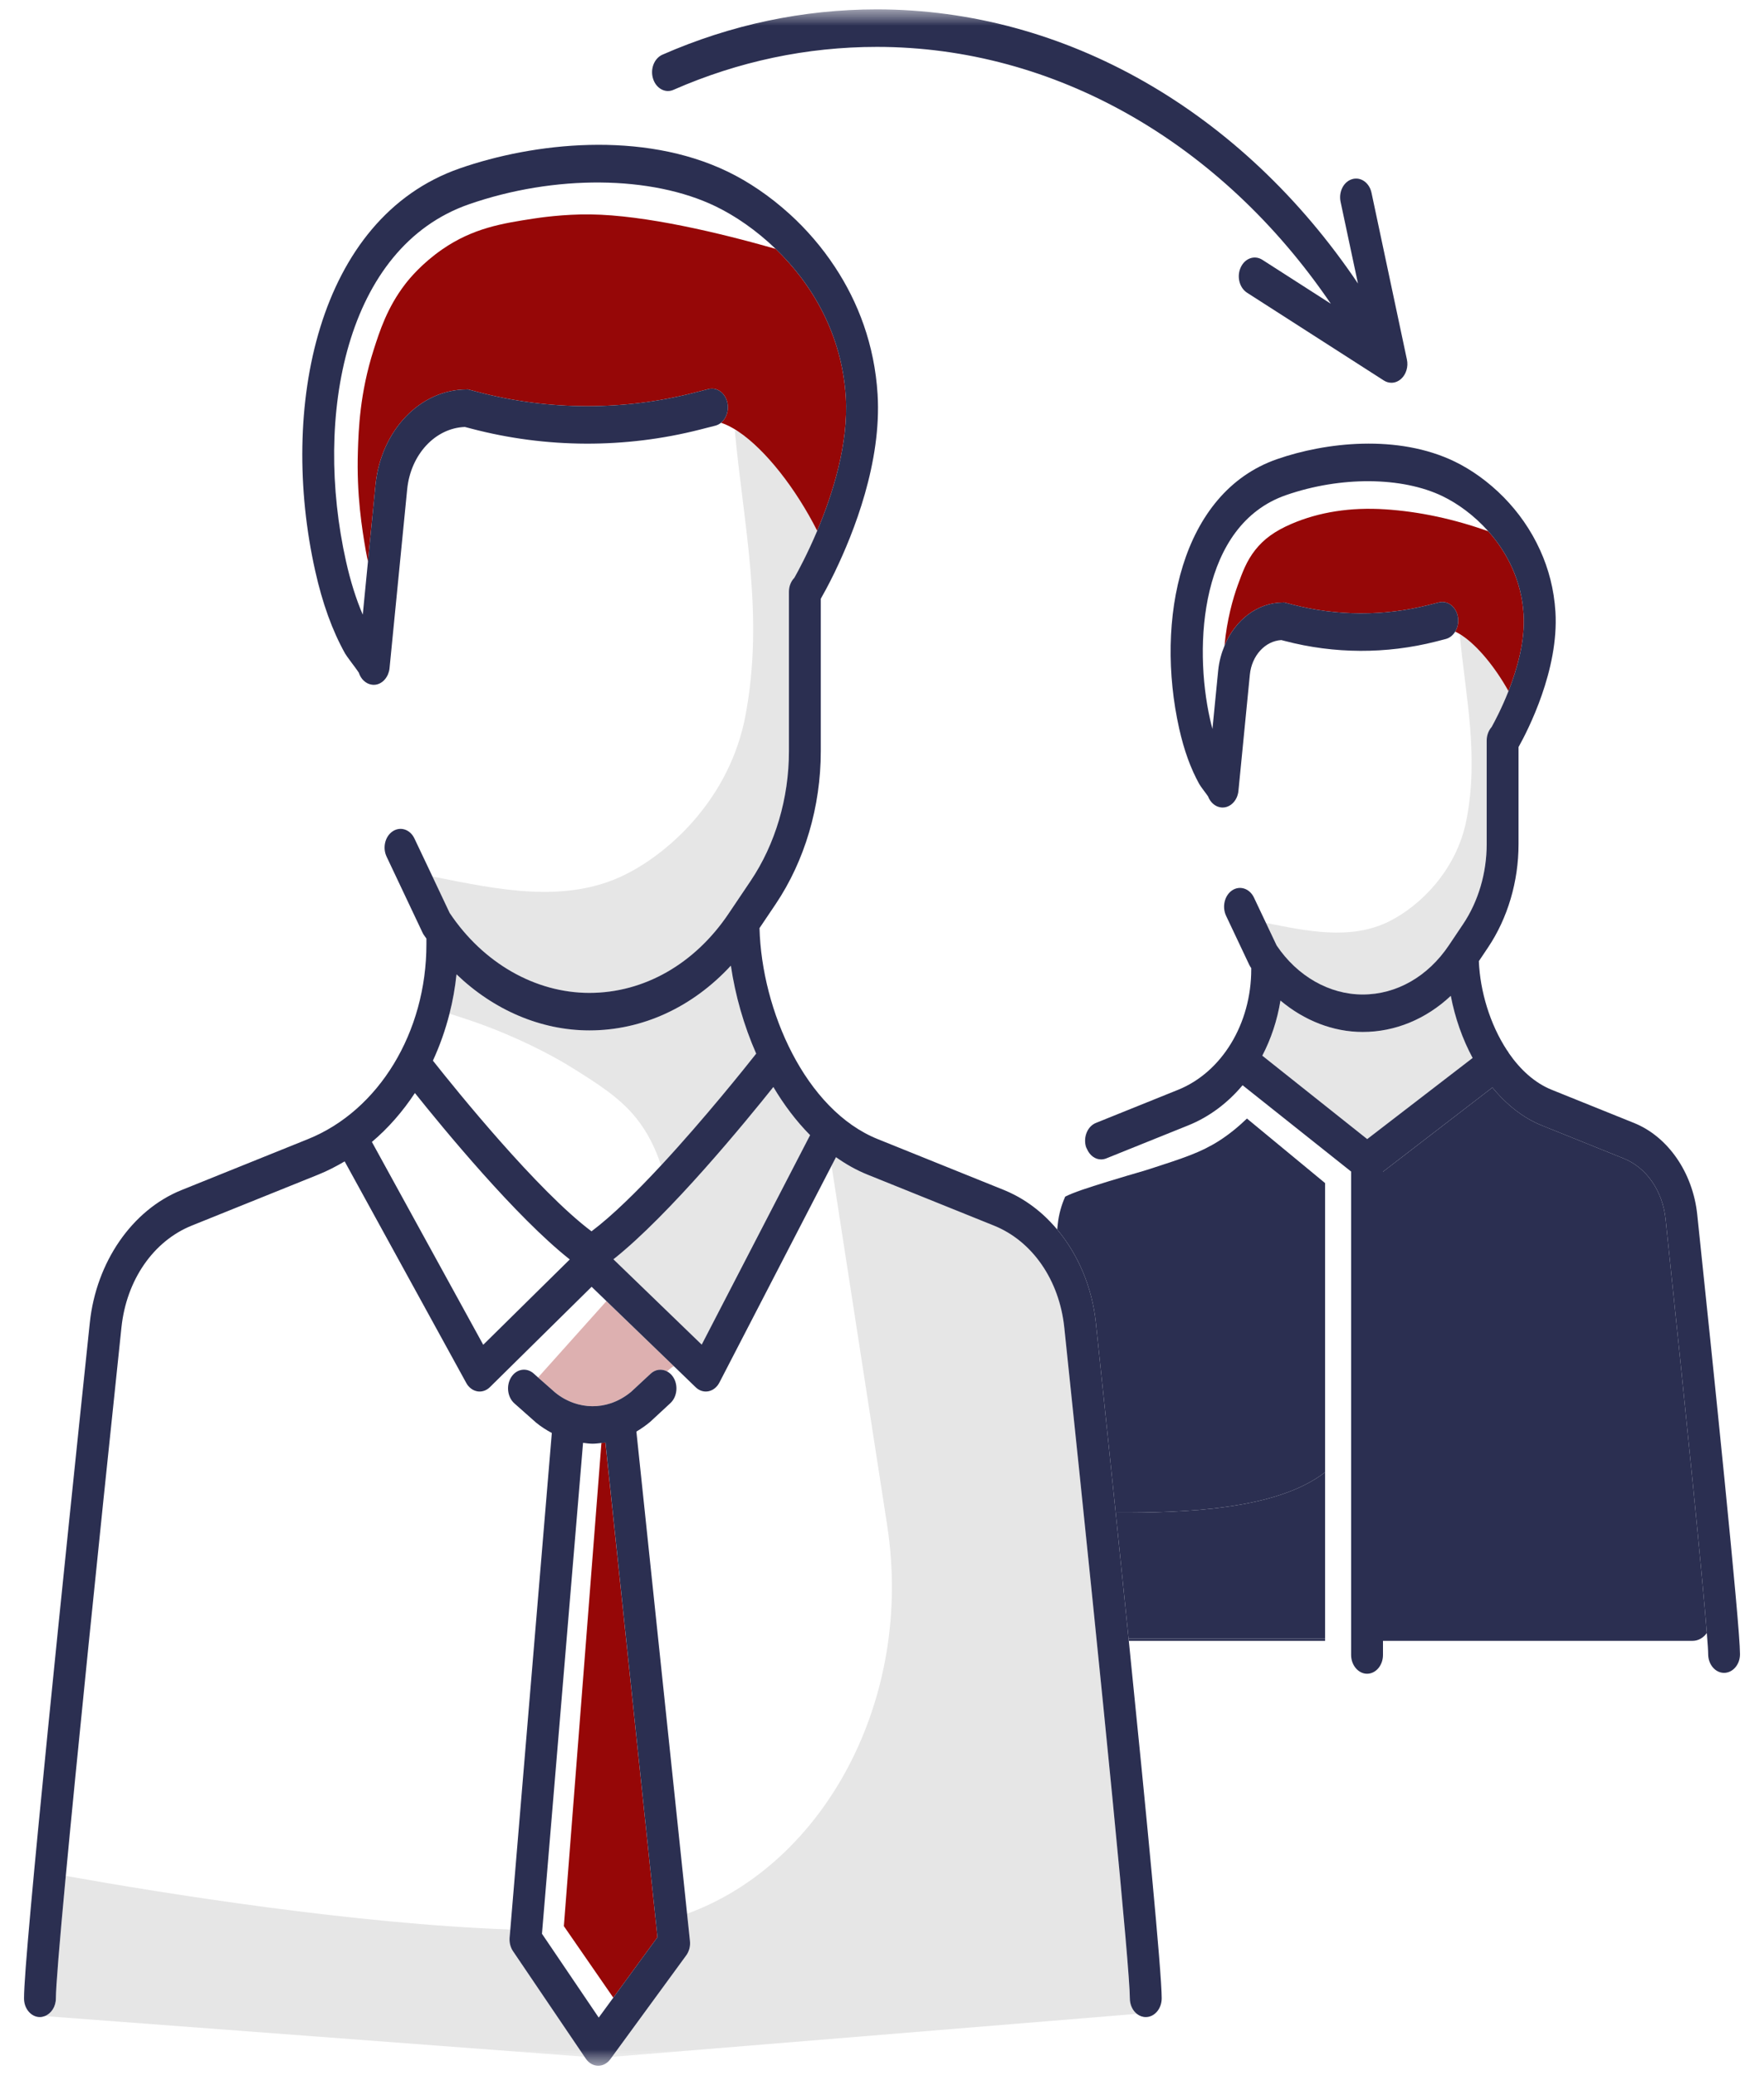 <svg width="34" height="40" viewBox="0 0 34 40" fill="none" xmlns="http://www.w3.org/2000/svg">
<g clip-path="url(#clip0_1_29)">
<mask id="mask0_1_29" style="mask-type:luminance" maskUnits="userSpaceOnUse" x="0" y="0" width="34" height="40">
<path d="M34 0H0V40H34V0Z" fill="white"/>
</mask>
<g mask="url(#mask0_1_29)">
<mask id="mask1_1_29" style="mask-type:luminance" maskUnits="userSpaceOnUse" x="0" y="0" width="34" height="40">
<path d="M34 0H0V40H34V0Z" fill="white"/>
</mask>
<g mask="url(#mask1_1_29)">
<path d="M21.753 31.586C21.755 31.601 21.756 31.615 21.757 31.629H25.54V31.586H21.753ZM20.377 23.7C20.779 24.18 21.05 24.809 21.122 25.497C21.25 26.717 21.378 27.937 21.504 29.158C22.82 29.162 24.609 29.104 25.54 28.379V22.805L24.034 21.561C23.864 21.725 23.686 21.869 23.499 21.989C23.144 22.215 22.818 22.32 22.168 22.531C22.044 22.57 21.993 22.585 21.907 22.61C21.814 22.637 21.682 22.675 21.368 22.771C20.937 22.904 20.7 22.982 20.531 23.066C20.459 23.228 20.408 23.405 20.388 23.595L20.377 23.7Z" fill="#2B2F51"/>
<path d="M11.592 27.815L10.868 37.128L11.821 38.507L12.672 37.342L11.669 27.809C11.644 27.813 11.618 27.812 11.592 27.815Z" fill="#960707"/>
<path d="M15.614 21.881C15.347 21.611 15.11 21.297 14.906 20.953C14.396 21.593 12.9 23.423 11.823 24.274L13.525 25.919L15.614 21.881ZM26.352 21.957L28.384 20.392C28.189 20.032 28.045 19.623 27.963 19.196C27.485 19.644 26.892 19.892 26.265 19.892C25.693 19.892 25.139 19.672 24.68 19.287C24.618 19.667 24.499 20.026 24.33 20.349L26.352 21.957Z" fill="#E6E6E6"/>
<path d="M31.295 22.33L29.71 21.691C29.359 21.549 29.037 21.294 28.765 20.963L26.656 22.586V31.629H32.622C32.734 31.629 32.832 31.57 32.898 31.478C32.816 30.431 32.532 27.576 32.103 23.499C32.046 22.956 31.736 22.507 31.295 22.33Z" fill="#2B2F51"/>
<path d="M10.693 26.836C10.803 26.928 10.925 26.996 11.052 27.041C11.055 27.042 11.059 27.044 11.062 27.045C11.29 27.124 11.536 27.128 11.774 27.049C11.913 27.002 12.044 26.928 12.163 26.83L12.541 26.479C12.634 26.392 12.757 26.381 12.858 26.436L12.895 26.401C12.924 26.375 12.955 26.352 12.987 26.333L11.689 25.08L10.371 26.552L10.693 26.836Z" fill="#960707" fill-opacity="0.318"/>
<path d="M14.23 8.318C14.208 8.313 14.186 8.304 14.163 8.301C14.331 10.124 14.734 11.859 14.368 13.794C14.072 15.367 12.93 16.422 12.048 16.86C10.896 17.431 9.575 17.141 8.388 16.906C8.37 16.902 8.352 16.897 8.334 16.893L8.667 17.598C9.311 18.564 10.316 19.139 11.36 19.139C12.413 19.139 13.391 18.582 14.044 17.61L14.468 16.98C14.944 16.272 15.206 15.385 15.206 14.483V11.407C15.206 11.299 15.247 11.203 15.311 11.137C15.383 11.009 15.562 10.679 15.751 10.232C15.336 9.412 14.752 8.667 14.23 8.318Z" fill="#E6E6E6"/>
<path d="M16.09 11.028C16.091 11.026 16.092 11.023 16.093 11.02C16.091 11.022 16.09 11.025 16.09 11.027C16.09 11.027 16.09 11.028 16.09 11.028ZM15.751 10.232C16.045 9.534 16.358 8.56 16.302 7.653C16.227 6.434 15.646 5.469 14.95 4.797C13.87 4.489 12.438 4.146 11.379 4.133C10.866 4.126 10.376 4.199 10.282 4.214C9.685 4.306 9.121 4.394 8.522 4.808C8.137 5.075 7.895 5.365 7.809 5.478C7.462 5.931 7.318 6.382 7.202 6.744C6.934 7.583 6.912 8.281 6.898 8.697C6.871 9.548 6.978 10.19 7.05 10.614C7.062 10.686 7.079 10.756 7.092 10.827L7.237 9.35C7.341 8.302 8.094 7.51 8.991 7.507C9.009 7.5 9.036 7.51 9.059 7.516L9.223 7.559C10.577 7.914 12.009 7.919 13.364 7.574L13.658 7.499C13.824 7.458 13.987 7.581 14.023 7.776C14.05 7.923 13.996 8.068 13.898 8.149C14.004 8.184 14.115 8.241 14.23 8.318C14.752 8.667 15.336 9.412 15.751 10.232Z" fill="#960707"/>
<path d="M28.18 12.25C28.166 12.246 28.152 12.241 28.137 12.239C28.245 13.415 28.505 14.535 28.269 15.784C28.078 16.799 27.341 17.48 26.772 17.762C26.028 18.131 25.176 17.944 24.41 17.792C24.407 17.791 24.403 17.79 24.4 17.789L24.606 18.224C25.004 18.817 25.622 19.17 26.265 19.17C26.916 19.17 27.52 18.825 27.924 18.225L28.199 17.815C28.493 17.378 28.655 16.829 28.655 16.272V14.274C28.655 14.172 28.692 14.08 28.75 14.014C28.807 13.911 28.944 13.655 29.075 13.322C28.816 12.859 28.482 12.452 28.18 12.25Z" fill="#E6E6E6"/>
<path d="M29.075 13.322C29.242 12.898 29.398 12.352 29.367 11.845C29.327 11.185 29.045 10.645 28.686 10.241C28.025 10.005 27.36 9.861 26.7 9.818C26.034 9.774 25.424 9.869 24.888 10.1C24.57 10.238 24.363 10.388 24.194 10.601C24.026 10.814 23.948 11.03 23.857 11.28C23.764 11.538 23.649 11.938 23.601 12.446C23.807 11.952 24.235 11.616 24.726 11.614C24.744 11.608 24.771 11.617 24.793 11.623L24.901 11.651C25.765 11.877 26.679 11.881 27.544 11.66L27.735 11.612C27.901 11.57 28.064 11.694 28.1 11.889C28.119 11.992 28.097 12.095 28.048 12.175C28.091 12.195 28.136 12.22 28.18 12.25C28.482 12.452 28.816 12.859 29.075 13.322Z" fill="#960707"/>
<path d="M21.504 29.158C21.588 29.967 21.671 30.777 21.753 31.586H25.54V28.379C24.609 29.104 22.82 29.162 21.504 29.158Z" fill="#2B2F51"/>
<path d="M9.888 37.611C9.838 37.537 9.815 37.444 9.822 37.35L9.836 37.193C6.829 37.086 3.187 36.502 1.268 36.16C1.143 37.492 1.077 38.306 1.077 38.52C1.077 38.681 0.986 38.816 0.863 38.862L11.265 39.645L9.888 37.611ZM21.777 38.52C21.777 37.949 21.304 33.114 20.513 25.586C20.417 24.674 19.898 23.923 19.158 23.625L16.718 22.641C16.505 22.555 16.304 22.441 16.113 22.307L16.028 22.471L17.099 29.398C17.619 32.762 15.882 35.929 13.243 36.889L13.298 37.411C13.304 37.462 13.3 37.512 13.288 37.561C13.275 37.609 13.255 37.653 13.227 37.691L11.797 39.648L21.912 38.819C21.83 38.754 21.777 38.644 21.777 38.52ZM9.761 19.936C10.469 20.236 10.924 20.518 11.037 20.588C11.532 20.899 11.941 21.156 12.257 21.546C12.482 21.823 12.635 22.14 12.742 22.464C13.575 21.566 14.368 20.573 14.575 20.31C14.336 19.766 14.171 19.184 14.087 18.614C13.348 19.414 12.384 19.862 11.36 19.862C10.424 19.862 9.515 19.469 8.799 18.781C8.772 19.04 8.727 19.293 8.664 19.539C8.925 19.624 9.268 19.727 9.761 19.936Z" fill="#E6E6E6"/>
<path d="M21.504 29.158C21.378 27.937 21.25 26.717 21.122 25.497C21.05 24.809 20.779 24.18 20.377 23.7C20.291 23.598 20.2 23.503 20.104 23.415C19.939 23.267 19.76 23.14 19.567 23.039C19.499 23.004 19.429 22.97 19.357 22.941L16.917 21.957C15.524 21.396 14.68 19.475 14.639 17.89L14.95 17.428C15.511 16.593 15.82 15.547 15.82 14.483V11.542C15.873 11.449 15.971 11.272 16.09 11.027C16.09 11.025 16.091 11.022 16.093 11.02C16.457 10.265 16.995 8.908 16.915 7.601C16.856 6.643 16.538 5.821 16.094 5.148C15.838 4.758 15.539 4.417 15.224 4.13C14.833 3.774 14.418 3.498 14.027 3.309C12.377 2.512 10.278 2.753 8.864 3.245C6.107 4.203 5.375 7.873 6.075 11.003C6.215 11.63 6.403 12.151 6.65 12.595C6.664 12.62 6.71 12.685 6.767 12.761C6.806 12.813 6.883 12.915 6.916 12.967C6.955 13.089 7.05 13.182 7.168 13.198C7.18 13.2 7.192 13.201 7.204 13.201C7.321 13.201 7.425 13.121 7.477 13.001C7.492 12.964 7.504 12.925 7.508 12.882L7.848 9.433C7.914 8.761 8.389 8.251 8.96 8.23L9.09 8.264C10.53 8.642 12.053 8.648 13.494 8.28L13.788 8.205C13.827 8.195 13.864 8.176 13.898 8.149C13.996 8.068 14.05 7.923 14.023 7.776C13.987 7.581 13.824 7.458 13.658 7.499L13.364 7.574C12.009 7.919 10.577 7.914 9.223 7.559L9.059 7.516C9.036 7.51 9.009 7.5 8.991 7.507C8.094 7.51 7.341 8.302 7.237 9.35L7.092 10.827L6.992 11.848C6.863 11.548 6.756 11.208 6.669 10.819C6.044 8.026 6.657 4.766 9.038 3.938C10.689 3.364 12.556 3.379 13.794 3.978C14.172 4.161 14.577 4.438 14.95 4.797C15.646 5.468 16.227 6.434 16.302 7.653C16.358 8.56 16.045 9.534 15.751 10.232C15.562 10.679 15.383 11.009 15.311 11.137C15.247 11.203 15.206 11.299 15.206 11.407V14.483C15.206 15.385 14.944 16.272 14.468 16.98L14.044 17.61C13.391 18.582 12.413 19.139 11.36 19.139C10.316 19.139 9.311 18.563 8.667 17.598L8.334 16.893L8.24 16.694L7.988 16.163C7.906 15.988 7.719 15.926 7.571 16.023C7.422 16.12 7.369 16.34 7.452 16.514L8.142 17.973C8.149 17.989 8.158 18.004 8.167 18.019C8.184 18.044 8.202 18.067 8.219 18.092V18.2C8.219 19.897 7.302 21.407 5.937 21.957L3.496 22.941C2.547 23.324 1.854 24.327 1.731 25.497C1.257 30.005 0.462 37.691 0.462 38.519C0.462 38.719 0.6 38.881 0.769 38.881C0.802 38.881 0.833 38.873 0.863 38.862C0.986 38.815 1.077 38.681 1.077 38.519C1.077 38.306 1.143 37.492 1.268 36.16C1.476 33.943 1.846 30.29 2.341 25.586C2.437 24.674 2.956 23.923 3.695 23.625L6.136 22.641C6.312 22.57 6.48 22.483 6.643 22.387L8.987 26.658C9.01 26.701 9.041 26.737 9.078 26.765C9.114 26.793 9.156 26.811 9.199 26.819C9.214 26.822 9.229 26.823 9.245 26.823C9.317 26.823 9.387 26.793 9.442 26.739L11.403 24.804L11.689 25.08L12.987 26.333L13.409 26.741C13.464 26.794 13.533 26.823 13.604 26.823C13.621 26.823 13.638 26.821 13.655 26.818C13.699 26.809 13.74 26.79 13.776 26.761C13.813 26.732 13.843 26.694 13.866 26.65L16.028 22.47L16.113 22.306C16.304 22.441 16.505 22.555 16.718 22.641L19.158 23.625C19.898 23.923 20.417 24.674 20.513 25.586C21.304 33.114 21.777 37.949 21.777 38.519C21.777 38.644 21.83 38.754 21.912 38.819C21.962 38.859 22.023 38.881 22.084 38.881C22.254 38.881 22.391 38.719 22.391 38.519C22.391 38.013 22.095 34.958 21.757 31.629C21.756 31.615 21.754 31.601 21.753 31.586C21.671 30.777 21.588 29.967 21.504 29.158ZM8.799 18.781C9.515 19.469 10.424 19.862 11.36 19.862C12.384 19.862 13.348 19.414 14.087 18.614C14.171 19.184 14.336 19.766 14.575 20.31C14.368 20.573 13.575 21.566 12.742 22.464C12.276 22.966 11.797 23.438 11.401 23.735C10.362 22.956 8.782 21 8.344 20.445C8.476 20.159 8.584 19.855 8.664 19.539C8.727 19.293 8.772 19.04 8.799 18.781ZM14.906 20.953C15.11 21.297 15.347 21.611 15.614 21.881L13.525 25.919L11.823 24.274C12.9 23.423 14.396 21.593 14.906 20.953ZM7.997 21.069C8.541 21.75 9.945 23.459 10.982 24.277L9.314 25.922L7.168 22.012C7.484 21.745 7.762 21.426 7.997 21.069Z" fill="#2B2F51"/>
<path d="M13.227 37.691C13.255 37.653 13.275 37.608 13.288 37.56C13.3 37.512 13.304 37.462 13.298 37.411L13.243 36.889L12.266 27.595C12.355 27.542 12.444 27.481 12.53 27.409L12.921 27.047C13.054 26.924 13.077 26.696 12.972 26.54C12.941 26.493 12.901 26.459 12.858 26.436C12.757 26.381 12.634 26.392 12.541 26.479L12.163 26.83C12.044 26.928 11.913 27.002 11.774 27.049C11.537 27.128 11.29 27.124 11.062 27.045C11.059 27.044 11.056 27.042 11.052 27.041C10.925 26.996 10.803 26.928 10.693 26.836L10.371 26.552L10.284 26.474C10.148 26.355 9.956 26.386 9.854 26.546C9.752 26.705 9.779 26.932 9.915 27.052L10.331 27.421C10.428 27.501 10.531 27.566 10.636 27.622L9.836 37.193L9.822 37.35C9.815 37.444 9.838 37.537 9.888 37.611L11.265 39.645L11.291 39.683C11.319 39.724 11.355 39.758 11.395 39.782C11.436 39.805 11.48 39.818 11.525 39.819H11.531C11.575 39.819 11.619 39.808 11.659 39.786C11.699 39.764 11.735 39.733 11.764 39.693L11.797 39.648L13.227 37.691ZM11.821 38.507L11.54 38.891L10.446 37.275L11.238 27.812C11.299 27.82 11.36 27.829 11.422 27.829C11.479 27.829 11.536 27.821 11.593 27.815C11.618 27.812 11.644 27.813 11.67 27.809L12.672 37.342L11.821 38.507ZM21.222 22.349C21.255 22.349 21.288 22.343 21.321 22.33L22.907 21.691C23.31 21.528 23.664 21.26 23.95 20.919L26.042 22.583V31.901C26.042 32.007 26.081 32.1 26.142 32.167C26.197 32.226 26.269 32.263 26.349 32.263C26.519 32.263 26.656 32.101 26.656 31.901V22.586L28.765 20.963C29.037 21.294 29.359 21.549 29.71 21.691L31.295 22.33C31.736 22.507 32.046 22.956 32.103 23.499C32.532 27.576 32.816 30.431 32.898 31.478C32.915 31.686 32.924 31.824 32.924 31.885C32.924 32.084 33.061 32.246 33.23 32.246C33.4 32.246 33.538 32.084 33.538 31.885C33.538 31.339 33.021 26.341 32.713 23.41C32.628 22.603 32.15 21.91 31.494 21.646L29.909 21.007C29.581 20.875 29.303 20.619 29.082 20.3C29.08 20.297 29.079 20.294 29.078 20.291C29.067 20.272 29.055 20.256 29.043 20.24C28.717 19.741 28.527 19.103 28.504 18.527L28.681 18.263C29.06 17.698 29.269 16.991 29.269 16.272V14.4C29.447 14.082 30.049 12.914 29.98 11.793C29.953 11.355 29.846 10.961 29.687 10.61C29.507 10.211 29.261 9.869 28.988 9.59C28.685 9.281 28.35 9.048 28.038 8.897C26.941 8.366 25.549 8.525 24.613 8.851C22.757 9.496 22.26 11.952 22.728 14.044C22.822 14.464 22.949 14.814 23.116 15.115C23.126 15.133 23.159 15.181 23.201 15.237C23.228 15.274 23.262 15.317 23.284 15.35C23.327 15.465 23.42 15.55 23.534 15.564C23.544 15.565 23.555 15.566 23.565 15.566C23.681 15.566 23.785 15.488 23.837 15.372C23.854 15.332 23.866 15.289 23.87 15.245V15.245C23.873 15.213 24.09 13.006 24.09 13.006C24.126 12.638 24.384 12.356 24.697 12.338L24.767 12.356C25.717 12.605 26.722 12.609 27.674 12.367L27.864 12.318C27.942 12.298 28.006 12.245 28.048 12.175C28.097 12.095 28.119 11.992 28.1 11.889C28.064 11.694 27.901 11.57 27.735 11.612L27.544 11.66C26.679 11.881 25.765 11.877 24.901 11.651L24.793 11.623C24.771 11.617 24.744 11.608 24.726 11.614C24.235 11.616 23.807 11.952 23.602 12.446C23.541 12.593 23.497 12.753 23.48 12.923C23.434 13.389 23.398 13.759 23.369 14.051C23.352 13.988 23.336 13.924 23.322 13.86C23.004 12.44 23.132 10.119 24.787 9.544C25.837 9.179 27.022 9.187 27.805 9.565C28.096 9.706 28.413 9.934 28.686 10.241C29.045 10.645 29.327 11.185 29.367 11.845C29.398 12.352 29.242 12.898 29.075 13.322C28.944 13.655 28.807 13.911 28.75 14.014C28.692 14.08 28.655 14.172 28.655 14.274V16.272C28.655 16.829 28.493 17.378 28.199 17.815L27.924 18.225C27.52 18.825 26.916 19.17 26.265 19.17C25.622 19.17 25.004 18.817 24.606 18.224L24.4 17.789L24.274 17.523L24.169 17.301C24.086 17.127 23.899 17.064 23.751 17.161C23.603 17.258 23.55 17.478 23.632 17.653L24.08 18.601C24.088 18.616 24.096 18.631 24.106 18.646C24.109 18.651 24.113 18.655 24.117 18.66V18.686C24.117 19.735 23.55 20.667 22.707 21.007L21.122 21.646C20.962 21.711 20.876 21.916 20.931 22.105C20.936 22.122 20.945 22.135 20.952 22.151C21.005 22.272 21.108 22.349 21.222 22.349ZM26.265 19.892C26.892 19.892 27.485 19.644 27.963 19.196C28.045 19.623 28.189 20.032 28.384 20.393L26.352 21.957L24.33 20.349C24.499 20.026 24.618 19.667 24.68 19.287C25.139 19.672 25.693 19.892 26.265 19.892ZM23.259 15.169C23.259 15.167 23.259 15.165 23.26 15.163L23.26 15.163C23.259 15.168 23.259 15.168 23.259 15.169ZM16.901 0.181C15.479 0.181 14.088 0.475 12.768 1.054C12.609 1.124 12.528 1.332 12.588 1.519C12.647 1.706 12.824 1.802 12.982 1.731C14.234 1.182 15.552 0.904 16.901 0.904C20.322 0.904 23.53 2.739 25.651 5.855L24.331 5.008C24.182 4.913 23.996 4.977 23.915 5.153C23.833 5.328 23.888 5.547 24.037 5.643L26.672 7.334C26.717 7.363 26.768 7.378 26.819 7.378C26.886 7.378 26.952 7.352 27.007 7.302C27.054 7.259 27.09 7.201 27.109 7.135C27.129 7.069 27.132 6.997 27.117 6.929L26.435 3.716C26.394 3.522 26.227 3.404 26.063 3.453C25.898 3.501 25.798 3.697 25.839 3.891L26.174 5.465C23.937 2.141 20.532 0.181 16.901 0.181Z" fill="#2B2F51"/>
</g>
</g>
</g>
<defs>
<clipPath id="clip0_1_29">
<rect width="34" height="40" fill="white"/>
</clipPath>
</defs>
</svg>
